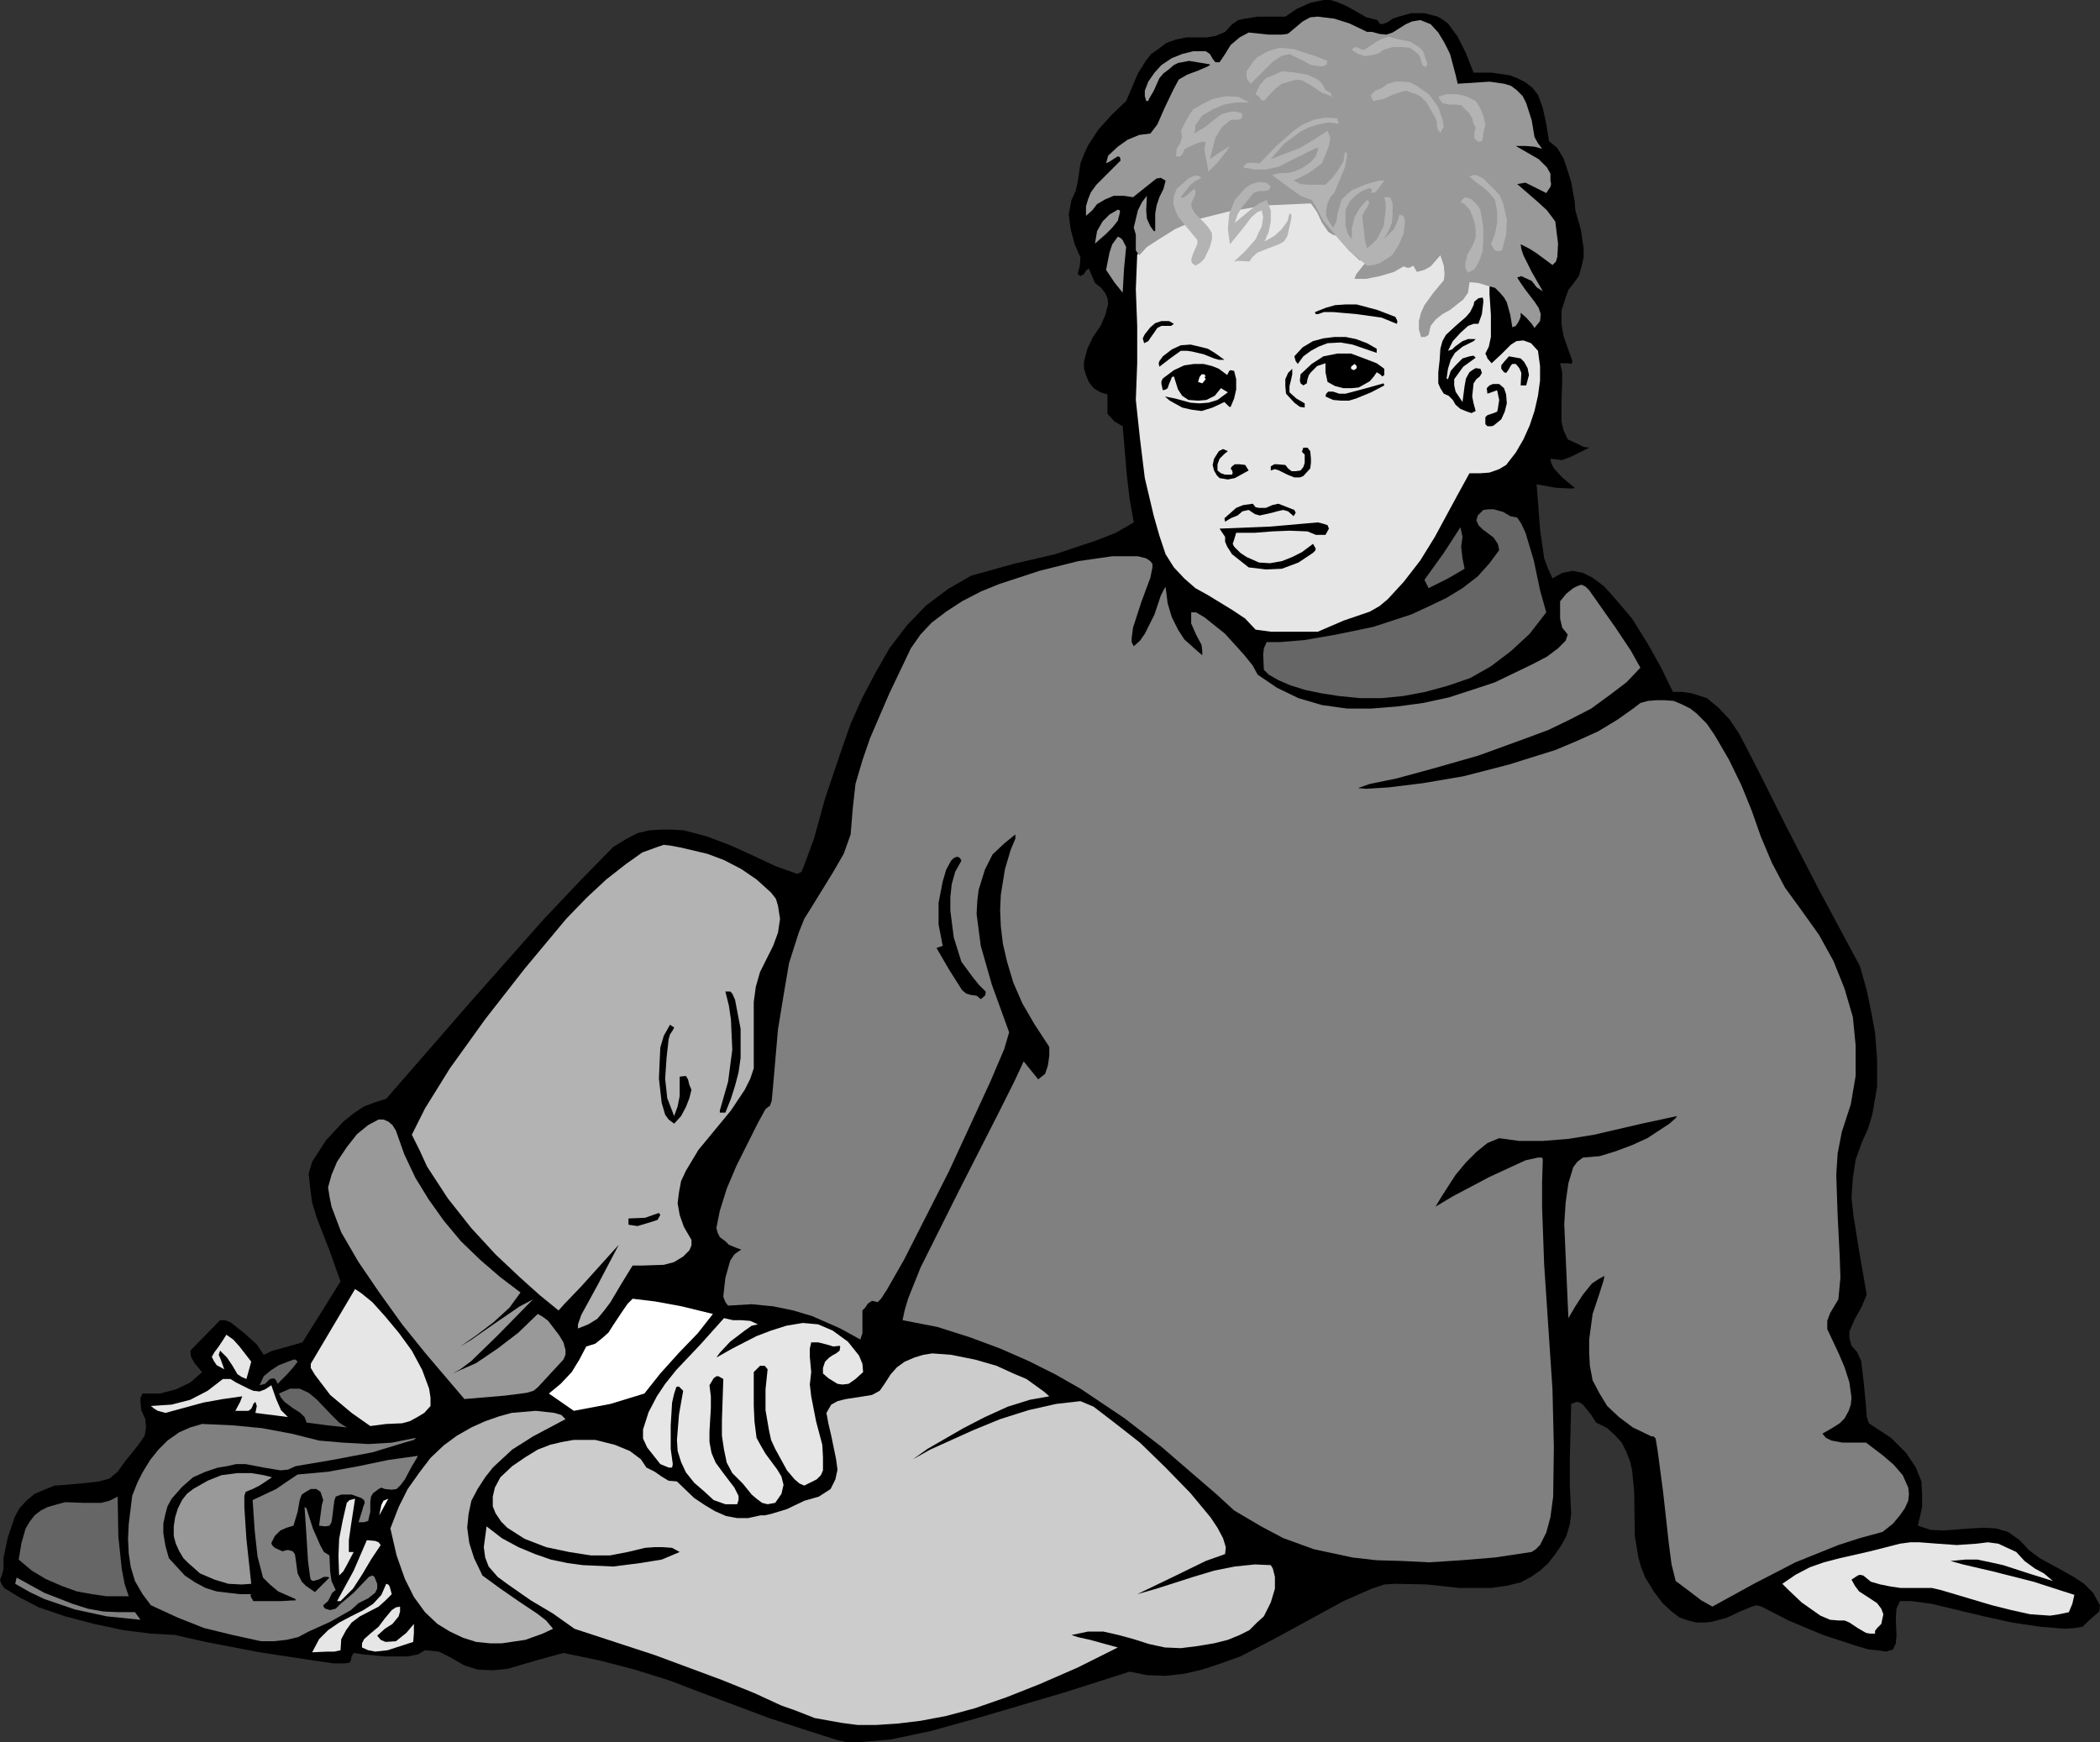 <?xml version="1.0" encoding="UTF-8" standalone="no"?>
<svg
   version="1.0"
   width="129.724mm"
   height="107.635mm"
   id="svg61"
   sodipodi:docname="Boy Sitting 2.wmf"
   xmlns:inkscape="http://www.inkscape.org/namespaces/inkscape"
   xmlns:sodipodi="http://sodipodi.sourceforge.net/DTD/sodipodi-0.dtd"
   xmlns="http://www.w3.org/2000/svg"
   xmlns:svg="http://www.w3.org/2000/svg">
  <rect width="100%" height="100%" fill="#333333" stroke="none"/>
  <sodipodi:namedview
     id="namedview61"
     pagecolor="#ffffff"
     bordercolor="#000000"
     borderopacity="0.25"
     inkscape:showpageshadow="2"
     inkscape:pageopacity="0.0"
     inkscape:pagecheckerboard="0"
     inkscape:deskcolor="#d1d1d1"
     inkscape:document-units="mm" />
  <defs
     id="defs1">
    <pattern
       id="WMFhbasepattern"
       patternUnits="userSpaceOnUse"
       width="6"
       height="6"
       x="0"
       y="0" />
  </defs>
  <path
     style="fill:#000000;fill-opacity:1;fill-rule:evenodd;stroke:none"
     d="m 321.584,4.685 0.485,0.808 0.646,0.162 1.293,-0.485 1.131,-0.808 1.454,-0.485 2.909,-0.808 h 3.07 l 3.07,0.808 1.131,0.646 1.293,0.969 2.262,3.07 1.939,3.877 1.778,4.524 h 4.202 l 4.363,0.646 1.616,0.646 1.939,0.969 1.616,1.292 1.293,1.616 1.131,3.07 0.808,3.716 0.646,4.039 1.939,1.616 1.454,2.423 0.97,2.908 0.808,2.585 0.808,4.524 0.162,2.1 1.293,4.524 0.646,4.362 v 2.1 l -0.485,2.1 -0.646,2.262 -1.293,1.777 -1.131,1.454 -0.646,1.777 -0.97,3.07 v 3.07 l 0.485,2.908 1.616,4.524 0.485,1.454 -0.323,0.485 -0.808,-0.162 h -1.778 l 0.485,2.1 v 2.262 l -0.162,4.685 v 4.524 l 0.485,2.1 0.97,2.1 2.101,0.969 1.616,0.808 1.293,0.162 -4.202,2.1 -2.101,0.808 -2.747,-0.323 0.162,0.969 0.646,1.292 1.939,2.1 2.909,2.423 -0.323,0.162 h -0.808 l -3.232,-0.162 -4.525,-0.808 0.323,3.877 0.485,6.624 0.97,6.786 0.97,2.585 0.97,2.1 2.262,-1.292 2.424,-0.485 2.424,0.485 2.262,1.131 2.586,1.939 1.939,2.1 4.686,5.493 3.717,5.978 3.07,5.493 2.747,5.655 h 2.101 l 2.262,0.323 3.555,1.131 2.747,2.262 2.586,2.747 2.262,3.393 1.778,3.393 3.394,6.624 5.818,11.632 7.595,14.702 9.534,17.772 1.616,5.655 0.97,4.685 0.97,5.17 0.485,6.301 v 6.462 l -1.131,6.462 -0.97,3.231 -1.454,3.231 -1.454,4.039 -0.646,4.201 -0.323,4.685 0.485,4.362 1.454,9.047 1.616,9.209 -1.131,2.747 -1.616,2.908 -1.293,2.908 v 1.616 l 0.485,1.777 1.293,1.454 0.97,2.1 0.646,5.493 0.485,5.17 0.162,2.262 0.485,1.616 5.171,3.393 3.555,3.554 2.262,3.393 1.293,3.231 0.162,3.07 v 2.908 l -0.97,4.362 2.909,0.969 3.07,0.162 6.302,-0.485 3.07,-0.162 2.909,0.162 2.747,0.808 2.747,1.939 2.101,2.262 2.586,1.939 5.333,2.908 2.586,1.454 2.424,1.616 2.101,2.1 1.616,2.908 -0.162,1.454 -1.293,1.131 -1.131,0.969 -1.454,1.454 -1.939,0.323 -2.262,0.162 -5.818,-0.485 -6.464,-0.969 -6.626,-1.454 -12.12,-2.908 -4.686,-0.646 h -2.747 l -0.808,1.777 -0.162,2.1 0.162,4.201 -0.162,1.777 -0.646,1.454 -1.616,0.485 -2.101,-0.323 -1.939,-0.162 -2.747,-0.808 -7.918,-2.585 -8.08,-3.393 -6.302,-3.231 -1.131,-0.323 -1.131,0.323 -2.747,1.131 -3.07,1.454 -3.555,0.969 -1.616,0.162 h -1.939 l -1.939,-0.485 -1.939,-0.646 -1.939,-1.454 -2.101,-1.939 -1.939,-2.585 -2.101,-3.393 -0.97,-2.423 -0.646,-2.262 -0.808,-5.008 -0.162,-10.34 -0.485,-5.008 -0.485,-2.1 -0.808,-2.1 -1.131,-2.262 -1.454,-1.616 -1.939,-1.777 -2.586,-1.292 -1.131,-1.777 -1.293,-1.616 -0.646,-0.808 -0.808,-0.485 -0.646,-0.162 -1.293,0.485 -0.323,12.925 v 6.139 l 0.323,6.624 -0.323,2.423 -0.808,2.747 -1.131,2.1 -1.454,2.1 -1.616,2.1 -1.939,1.777 -2.101,1.454 -2.424,1.292 -3.394,0.808 -3.555,0.485 h -7.434 l -7.434,-0.808 -7.434,-0.162 -2.586,0.162 -2.909,0.969 -6.626,2.908 -15.675,8.563 -8.403,4.362 -4.525,1.616 -4.363,1.454 -4.202,0.969 -4.363,0.485 -4.363,-0.162 -4.04,-0.808 -15.19,4.847 -20.846,6.139 -10.504,2.908 -9.211,1.939 -7.434,0.646 h -2.909 l -2.101,-0.485 -8.08,-2.585 -7.918,-2.585 -15.514,-5.816 -7.595,-2.908 -8.242,-2.585 -8.08,-2.1 -8.565,-1.777 -6.464,1.777 -6.626,1.939 -3.394,0.323 -3.555,-0.162 -3.07,-0.969 -3.394,-1.939 -2.586,-1.292 -3.232,-0.323 -1.616,0.969 -2.424,0.485 h -5.333 l -5.01,-0.485 -2.262,-0.323 -0.485,0.808 -0.162,0.969 -0.323,0.485 -1.131,0.162 h -2.586 l -4.525,-0.646 -12.766,-1.939 -12.605,-2.423 -7.11,-1.616 -5.656,-0.323 -6.464,-0.808 -6.787,-1.454 -6.787,-1.777 L 9.05,375.304 4.363,372.881 0.97,370.781 0.323,369.811 0,368.842 l 0.485,-1.131 0.323,-1.292 v -2.585 l 0.97,-4.685 1.616,-4.847 1.131,-2.1 1.616,-1.777 1.939,-1.616 2.262,-0.969 2.424,-0.969 2.424,-0.162 5.333,-0.485 2.586,-0.323 2.424,-0.646 1.939,-1.616 1.616,-2.262 3.232,-4.039 1.454,-2.1 0.323,-1.939 -0.162,-1.939 -0.97,-2.1 -0.162,-1.939 v -0.969 l 0.485,-0.969 h 4.04 l 3.717,-0.969 3.394,-1.616 2.747,-2.423 -1.778,-2.1 -0.808,-1.454 -0.162,-1.454 6.949,-7.109 h 1.131 l 1.293,0.485 3.07,2.423 3.07,2.747 1.616,2.423 2.101,-0.969 2.424,-0.646 4.525,-1.292 8.888,-14.217 -2.586,-7.27 -2.909,-7.432 -1.131,-3.716 -0.485,-3.554 -0.323,-3.231 0.808,-2.747 3.232,-5.008 4.04,-4.362 2.424,-1.939 2.424,-1.616 2.586,-0.969 2.586,-0.808 19.392,-22.295 17.453,-19.71 8.565,-9.047 7.595,-7.755 2.909,-1.777 2.747,-1.454 2.747,-0.646 2.586,-0.162 h 2.909 l 2.586,0.162 5.494,1.454 5.494,2.1 5.333,2.423 5.171,2.423 5.01,1.777 0.97,-0.485 0.646,-1.616 2.262,-6.139 2.586,-9.37 3.878,-11.471 2.101,-5.978 2.747,-6.139 3.07,-5.816 3.232,-5.655 4.04,-5.331 4.525,-4.685 5.171,-3.877 5.333,-3.07 9.858,-2.747 9.696,-2.262 9.696,-3.231 4.525,-1.777 4.202,-2.423 -0.97,-5.493 -0.646,-5.493 -0.97,-11.471 -1.939,-1.131 -1.616,-1.777 v -4.524 l -1.616,-0.485 -1.616,-0.969 -1.131,-1.454 -0.646,-1.616 -0.485,-1.616 v -1.454 l 0.808,-3.07 1.293,-2.747 1.778,-2.585 1.131,-2.585 0.646,-2.585 -0.162,-1.292 -0.485,-1.131 -0.97,-1.292 -1.454,-1.131 -1.454,-3.393 -0.646,0.485 -0.485,0.808 -0.808,0.485 -0.646,-0.485 0.485,-1.939 0.162,-1.939 -1.293,-2.908 -0.97,-3.554 -0.485,-3.554 0.646,-3.393 0.97,-2.1 0.485,-2.1 0.646,-4.362 0.808,-2.1 0.97,-2.1 2.424,-3.716 3.232,-3.554 3.232,-3.07 2.747,-6.462 1.939,-3.07 1.131,-1.454 1.454,-0.969 2.101,-1.616 2.262,-0.808 2.424,-0.485 h 2.262 2.424 l 2.101,-0.323 2.262,-0.969 1.616,-1.777 1.454,-0.969 1.454,-0.323 3.07,-0.485 h 3.394 3.07 l 2.586,-1.777 3.232,-1.454 L 308.979,0 h 1.616 l 1.616,0.485 2.262,0.969 2.262,1.292 2.262,1.292 z"
     id="path1" />
  <path
     style="fill:#e6e6e6;fill-opacity:1;fill-rule:evenodd;stroke:none"
     d="m 348.086,66.078 -0.323,0.969 v 1.616 l 0.323,4.847 v 5.17 l -0.485,2.262 -0.808,1.616 0.323,0.646 0.162,0.485 0.97,1.131 2.262,-2.1 2.262,-2.262 1.293,-0.808 1.616,-0.162 1.778,0.646 1.616,1.777 0.485,3.554 v 3.393 l -0.485,3.554 -0.808,3.554 -1.131,3.393 -1.454,3.231 -1.778,3.07 -2.262,2.908 -1.616,0.969 -2.262,0.808 -2.101,0.162 h -2.586 l -2.747,5.008 -5.333,9.855 -3.394,5.493 -3.878,5.008 -3.717,4.039 -1.939,1.616 -2.262,1.292 -6.141,2.1 -5.979,2.585 h -7.434 -3.555 l -3.555,-0.485 -2.424,-2.585 -2.909,-1.939 -5.818,-3.554 -2.909,-1.616 -2.586,-2.262 -2.424,-2.585 -1.939,-3.07 -1.454,-4.362 -1.293,-4.524 -2.101,-8.886 -1.131,-9.209 -0.97,-9.047 0.323,-8.563 v -8.724 l -0.323,-8.563 0.323,-8.078 1.293,-1.454 4.686,-2.908 3.07,-1.939 3.717,-1.939 4.363,-1.616 5.171,-1.131 5.656,-0.969 6.141,-0.323 6.949,0.323 7.434,1.454 7.595,2.262 8.403,3.554 8.726,4.847 z"
     id="path2" />
  <path
     style="fill:#999999;fill-opacity:1;fill-rule:evenodd;stroke:none"
     d="m 265.993,59.616 -0.808,-1.131 v -1.616 -2.1 l -0.485,-1.616 0.97,-4.039 0.97,-1.939 1.131,-1.454 -0.162,3.393 0.162,1.939 0.808,1.777 0.808,1.131 h 0.323 v -0.485 -3.554 l 0.323,-1.939 0.646,-1.939 0.97,-1.939 0.485,-1.939 -1.131,-0.646 -0.97,0.162 -0.646,0.485 -4.848,3.877 -2.101,-0.323 h -2.424 l -1.939,0.808 -1.939,1.131 -1.131,1.454 -1.454,1.292 v -2.262 l 0.485,-1.616 0.646,-1.616 1.293,-1.777 5.656,-5.655 -0.162,-0.808 -0.485,-0.162 -0.808,0.485 -0.97,0.646 -0.97,0.485 0.485,-1.777 2.262,-2.1 2.262,-1.616 2.747,-1.131 2.586,-0.323 1.616,-2.1 1.778,-4.039 1.939,-4.039 1.293,-2.423 1.939,-1.131 2.586,-0.969 2.262,-0.969 0.485,-0.323 v -0.162 l -4.848,-0.808 -2.586,0.485 -0.97,0.485 -1.131,0.969 -1.293,0.969 -0.97,1.131 -1.293,2.908 -1.131,1.939 -0.162,0.485 h -0.485 l -0.323,-1.131 v -1.292 l 0.808,-2.1 1.454,-2.1 1.616,-1.777 2.424,-1.616 2.424,-0.969 2.586,-0.646 h 2.909 l 0.97,0.646 0.646,1.131 0.646,0.808 h 0.97 l 1.293,-1.939 1.293,-2.1 2.101,-1.777 2.101,-1.131 4.686,0.485 h 3.07 l 1.293,-0.162 0.485,-0.323 3.07,-2.585 1.778,-0.969 1.778,-0.162 3.878,0.485 3.555,1.131 4.04,1.939 h 1.131 l 1.778,0.485 1.616,0.162 1.454,-0.485 3.07,-1.939 1.454,-0.646 1.939,-0.323 2.424,0.969 1.778,1.939 1.454,2.423 1.293,2.585 1.293,4.847 0.485,2.1 7.434,-0.485 3.394,0.485 1.616,0.485 1.293,0.969 1.454,1.454 0.808,1.616 1.293,4.039 0.646,3.877 0.808,1.454 0.97,1.292 -1.778,-0.485 -1.939,-0.162 h -2.424 l 5.333,3.07 0.97,0.969 0.97,0.969 0.808,1.454 v 1.616 l 0.162,0.808 -0.162,0.646 -0.97,1.454 -3.232,-1.616 -1.616,-0.808 -1.939,0.323 4.848,4.201 2.101,1.939 1.939,2.585 0.646,5.17 -0.162,3.07 -0.323,1.131 -0.808,0.808 -3.717,-2.747 -1.778,-1.131 -1.939,-0.969 0.162,1.131 0.485,1.454 1.939,3.877 2.586,4.524 -1.454,-0.969 -1.131,-1.454 -1.778,-0.808 -0.646,-0.323 -0.97,0.323 0.808,1.292 1.131,1.616 2.101,2.747 0.97,1.454 0.485,1.454 -0.162,1.616 -1.293,1.616 -0.646,-0.969 -1.293,-1.454 -1.293,-1.131 V 73.995 l -0.485,1.131 -0.646,0.969 -0.808,0.323 -0.485,-2.908 -0.808,-2.908 -0.646,-1.131 -0.97,-1.131 -1.131,-1.131 -1.778,-0.485 -2.101,-0.646 -1.616,-0.162 h -0.485 v 0.162 l -0.323,2.262 -1.131,1.616 -1.454,1.131 -1.616,1.292 -1.778,0.969 -1.616,1.292 -1.131,1.454 -0.485,2.1 -0.808,0.485 h -0.97 l -0.485,-1.777 v -1.939 l 0.485,-1.939 0.808,-1.777 2.101,-2.908 2.424,-2.908 0.162,-1.454 -0.162,-1.939 -0.808,-2.423 -2.262,2.585 -1.454,0.808 -1.778,0.485 -0.808,-1.454 -0.97,0.485 h -0.485 l -0.808,-0.323 -2.262,1.292 -3.232,0.969 -3.232,0.646 h -2.747 l 0.323,-0.969 1.131,-1.454 1.454,-1.777 1.939,-0.485 1.939,-0.969 1.616,-1.454 0.97,-1.939 -2.909,1.939 -1.616,0.646 h -0.97 l -0.97,-0.162 -1.616,2.423 -2.586,-2.423 -1.293,-1.454 -1.131,-1.777 -1.454,-0.485 -0.97,-0.646 -1.454,-2.1 -1.131,-2.423 -1.454,-2.1 -10.827,0.485 -8.565,1.454 -7.11,1.777 -5.171,2.262 -3.878,2.423 -2.747,1.777 z"
     id="path3" />
  <path
     style="fill:#b3b3b3;fill-opacity:1;fill-rule:evenodd;stroke:none"
     d="m 332.734,13.41 0.485,1.292 v 0.485 l -0.485,0.485 -0.646,-0.485 -0.323,-0.969 -0.162,-0.808 -0.485,-0.808 -1.939,-1.454 -1.939,-0.162 h -2.101 l -2.101,0.646 -1.131,0.808 -1.778,0.485 -1.454,0.162 -1.616,-0.485 -1.454,-0.969 0.646,-0.646 0.808,0.162 0.646,0.323 0.808,0.162 2.909,-1.939 1.293,-0.646 1.454,-0.485 2.424,0.646 2.586,0.485 2.101,1.292 0.97,0.969 z"
     id="path4" />
  <path
     style="fill:#b3b3b3;fill-opacity:1;fill-rule:evenodd;stroke:none"
     d="m 309.948,14.217 -0.323,0.969 -1.131,0.323 -2.424,-0.323 -1.778,-0.969 -1.616,-0.808 -1.616,-0.808 -1.939,0.485 -2.101,1.454 -2.101,2.1 -2.909,2.908 -0.808,-0.969 -0.162,-0.969 v -0.969 l 0.485,-0.646 0.97,-1.454 0.97,-1.131 2.586,-1.454 2.747,-0.808 3.232,0.323 5.01,1.616 z"
     id="path5" />
  <path
     style="fill:#b3b3b3;fill-opacity:1;fill-rule:evenodd;stroke:none"
     d="m 309.464,21.003 1.131,0.646 0.485,0.969 -1.131,-0.485 -1.293,-0.485 -2.424,-1.616 -2.262,-1.292 -1.293,-0.162 -1.616,0.485 -1.778,0.485 -1.293,0.969 -1.454,1.454 -1.293,1.454 h -0.646 l -0.485,-0.646 -0.97,-0.808 0.97,-2.1 1.454,-1.616 1.939,-0.808 1.778,-0.808 3.232,0.323 2.747,0.485 2.424,1.131 0.97,0.969 z"
     id="path6" />
  <path
     style="fill:#b3b3b3;fill-opacity:1;fill-rule:evenodd;stroke:none"
     d="m 335.804,25.042 0.97,2.908 0.323,1.616 -0.808,1.454 -0.646,-0.808 -0.162,-0.969 v -0.808 l -0.323,-0.808 -2.101,-3.716 -1.454,-1.454 -0.97,-0.485 -1.131,-0.323 -1.293,-0.485 -1.131,0.323 -1.939,0.646 -2.101,0.969 -2.424,0.485 -0.485,-0.969 v -0.485 l 0.97,-0.969 1.616,-0.646 1.293,-0.969 1.778,-0.485 h 1.778 l 1.616,0.162 1.616,0.808 2.909,2.1 z"
     id="path7" />
  <path
     style="fill:#b3b3b3;fill-opacity:1;fill-rule:evenodd;stroke:none"
     d="m 344.531,23.588 0.97,1.454 0.808,1.939 0.485,2.1 -0.485,2.1 -0.162,1.292 -0.162,0.485 -0.808,0.162 -0.646,-0.485 -0.323,-0.485 V 31.02 l 0.323,-1.292 -0.485,-0.808 -0.323,-1.292 -0.646,-1.131 -1.939,-1.939 -1.454,-0.162 h -1.454 l -1.454,-0.323 -0.485,-0.646 -0.485,-0.808 1.939,-0.646 h 2.424 l 2.101,0.485 z"
     id="path8" />
  <path
     style="fill:#b3b3b3;fill-opacity:1;fill-rule:evenodd;stroke:none"
     d="m 288.617,23.911 -2.747,0.485 -2.747,1.131 -2.424,1.454 -1.616,2.262 v 0.969 l -0.323,0.969 2.747,-1.616 2.586,-2.1 1.131,-0.808 1.778,-0.485 1.293,-0.162 1.778,0.485 -0.162,1.131 -0.808,0.323 h -1.293 l -0.646,0.162 -1.939,1.616 -1.454,2.423 -1.293,5.008 1.616,-1.131 3.07,-1.939 -1.131,1.616 -1.778,2.262 -2.101,2.1 -0.646,-3.393 -0.323,-1.939 0.323,-1.616 h -0.97 l -1.454,0.485 -2.424,1.131 -0.646,1.292 -0.485,0.485 h -0.97 l 0.162,-1.777 0.808,-1.292 0.485,-1.454 -0.323,-1.454 1.778,-3.393 1.131,-1.616 1.939,-1.131 2.586,-1.292 3.07,-0.646 2.909,0.162 2.586,1.292 h -0.646 z"
     id="path9" />
  <path
     style="fill:#b3b3b3;fill-opacity:1;fill-rule:evenodd;stroke:none"
     d="m 349.056,44.429 1.131,1.292 0.808,1.939 0.808,3.554 -0.162,3.554 -0.97,3.716 -0.97,0.162 -0.646,-0.162 -0.97,-1.454 0.97,-2.423 0.485,-2.585 V 49.437 l -0.485,-2.747 -1.293,-1.616 -1.616,-1.454 -1.616,-1.131 -1.454,-1.292 0.97,-0.323 h 0.646 l 1.616,0.808 z"
     id="path10" />
  <path
     style="fill:#b3b3b3;fill-opacity:1;fill-rule:evenodd;stroke:none"
     d="m 280.537,41.521 -1.293,0.646 -1.293,0.969 -2.262,2.908 0.485,0.162 0.808,-0.485 1.778,-1.616 0.323,0.323 v 0.969 l -0.97,2.1 0.162,1.131 0.808,1.292 2.101,2.1 0.97,1.131 0.808,1.292 v 1.454 l -0.485,1.777 -1.293,2.747 -0.97,0.969 -1.131,0.646 -0.808,-0.646 -0.162,-0.808 0.485,-1.454 0.646,-1.454 0.323,-0.808 v -0.808 l -2.424,-2.908 -2.101,-2.585 -0.646,-1.454 -0.485,-1.616 0.162,-1.777 0.646,-1.616 2.747,-2.423 1.293,-0.646 h 0.97 z"
     id="path11" />
  <path
     style="fill:#b3b3b3;fill-opacity:1;fill-rule:evenodd;stroke:none"
     d="m 296.697,43.46 -0.485,0.969 -0.97,0.162 h -1.293 l -1.293,0.485 -2.747,3.393 -0.97,1.616 -0.646,1.939 3.717,-3.07 1.939,-1.454 1.778,-0.808 0.97,2.423 v 2.585 l -0.485,2.423 -0.97,2.262 2.262,-1.292 1.616,-1.454 1.454,-1.939 0.485,-1.777 h 0.323 l 0.162,0.485 -0.162,1.131 -0.808,3.554 -0.808,1.292 -1.131,0.646 -2.586,0.969 -2.424,0.969 -1.131,0.969 -0.808,1.131 -2.586,-0.162 -0.97,0.162 2.586,-2.423 2.424,-2.747 0.808,-1.777 0.646,-1.292 0.323,-2.1 -0.323,-1.616 -1.131,0.485 -1.293,1.131 -2.101,2.747 -2.909,3.554 -0.485,-3.554 0.323,-3.554 1.293,-3.231 1.131,-1.292 1.293,-1.454 1.454,-0.969 1.778,-0.485 1.616,0.162 z"
     id="path12" />
  <path
     style="fill:#b3b3b3;fill-opacity:1;fill-rule:evenodd;stroke:none"
     d="m 345.662,49.114 0.646,3.877 v 3.07 l -0.162,2.585 -0.646,1.939 -0.808,1.616 -0.646,0.808 -1.293,0.646 -0.646,-1.131 V 61.554 l 0.485,-2.1 1.131,-1.939 0.485,-1.131 0.323,-1.131 v -1.777 l -0.323,-1.777 -0.97,-2.585 -1.293,-1.454 -0.97,-0.485 0.485,-0.646 0.646,-0.485 1.454,0.485 1.454,1.454 z"
     id="path13" />
  <path
     style="fill:#999999;fill-opacity:1;fill-rule:evenodd;stroke:none"
     d="m 260.984,51.538 -1.293,1.616 -1.454,1.454 -2.586,2.262 0.485,-2.908 1.293,-2.262 1.616,-1.616 1.939,-1.131 0.485,0.162 V 49.599 Z"
     id="path14" />
  <path
     style="fill:#999999;fill-opacity:1;fill-rule:evenodd;stroke:none"
     d="m 262.923,57.677 -0.485,5.008 -0.323,5.655 -1.939,-2.423 -1.939,-2.908 0.808,-4.039 0.646,-1.939 1.293,-1.777 0.646,0.323 0.485,0.485 z"
     id="path15" />
  <path
     style="fill:#000000;fill-opacity:1;fill-rule:evenodd;stroke:none"
     d="m 346.308,70.602 -0.323,2.747 -0.808,2.262 h -1.131 l -1.293,0.485 -1.778,1.616 -1.778,1.939 -1.131,2.262 0.97,-0.323 0.646,-0.646 1.778,-1.292 1.293,-0.485 h 1.778 l -0.485,0.485 -0.97,0.485 -1.616,0.808 -1.778,1.454 -0.97,1.616 -0.646,2.1 -0.323,2.262 0.323,0.162 0.646,-1.939 1.131,-1.292 1.616,-1.616 1.616,-0.485 0.97,-0.162 0.485,0.485 -2.909,2.1 -2.101,2.908 v 1.454 l 0.323,1.454 1.616,2.423 0.485,-3.716 0.323,-1.777 0.808,-1.454 0.646,-0.485 0.808,-0.485 1.131,0.162 0.323,0.969 -0.485,0.808 -0.808,0.646 -0.646,0.969 -0.323,3.07 0.323,1.616 0.485,1.777 -0.97,0.485 -0.97,-0.323 -1.616,-0.646 -1.131,-0.969 -0.646,-1.131 -0.97,-0.969 -1.131,-0.485 -0.808,-1.292 -0.485,-1.131 v -2.585 l 0.323,-2.908 0.162,-2.585 0.485,-1.777 0.808,-1.454 2.262,-2.1 2.424,-2.1 0.97,-1.131 0.808,-1.616 0.162,-0.808 0.97,-0.808 0.97,-0.162 0.162,0.485 z"
     id="path16" />
  <path
     style="fill:#000000;fill-opacity:1;fill-rule:evenodd;stroke:none"
     d="m 326.108,75.61 -3.555,-1.454 -5.818,-0.808 -5.494,-0.485 h -2.101 l -1.454,0.485 h -0.485 l -0.162,-0.323 v -0.162 l 2.424,-0.969 2.262,-0.646 2.424,-0.162 h 2.586 l 4.848,1.292 4.202,1.616 0.323,0.646 0.162,0.485 z"
     id="path17" />
  <path
     style="fill:#000000;fill-opacity:1;fill-rule:evenodd;stroke:none"
     d="m 274.073,75.61 -0.646,0.485 h -1.131 -1.131 l -0.97,0.485 -0.646,0.969 -0.808,1.131 -0.646,0.969 -0.97,0.485 -0.323,-1.131 0.485,-0.969 1.293,-1.616 1.131,-0.969 1.454,-0.485 h 1.778 z"
     id="path18" />
  <path
     style="fill:#000000;fill-opacity:1;fill-rule:evenodd;stroke:none"
     d="m 321.422,81.426 v 0.969 l -5.656,-1.939 -2.747,-0.485 -3.07,0.162 -2.101,0.808 -1.778,0.969 -1.778,1.292 -1.293,1.777 -0.485,-0.646 -0.323,-1.131 1.939,-2.1 2.424,-1.454 2.424,-0.646 2.586,-0.323 h 2.586 l 2.424,0.485 2.586,0.969 z"
     id="path19" />
  <path
     style="fill:#000000;fill-opacity:1;fill-rule:evenodd;stroke:none"
     d="m 285.87,84.011 h -1.293 l -1.131,-0.323 -2.424,-0.969 -2.747,-0.646 -1.131,-0.162 h -1.454 l -2.262,1.616 -2.747,2.1 -0.162,-0.808 0.162,-0.485 0.808,-1.131 2.101,-1.616 2.101,-0.969 2.262,-0.162 2.101,0.485 1.939,0.485 1.616,0.969 z"
     id="path20" />
  <path
     style="fill:#000000;fill-opacity:1;fill-rule:evenodd;stroke:none"
     d="m 323.2,86.112 v 1.454 l -0.485,0.323 -0.485,-0.485 -0.808,-0.485 -0.646,0.969 -0.97,1.131 -1.131,0.646 -1.454,0.808 -1.616,0.162 h -1.939 l -1.939,-0.485 -1.778,-0.969 -0.485,-2.262 v -2.1 l -1.939,0.646 -1.454,1.454 -0.485,0.646 -0.323,0.969 -0.162,0.969 -0.808,0.485 -0.646,-0.485 -0.162,-0.646 0.162,-1.454 2.586,-2.423 2.747,-1.777 3.232,-0.646 h 3.232 l 3.878,1.454 2.101,0.808 z"
     id="path21" />
  <path
     style="fill:#000000;fill-opacity:1;fill-rule:evenodd;stroke:none"
     d="m 356.651,85.95 0.323,1.616 -0.646,2.423 h -1.293 l 0.162,-2.908 -0.485,-1.131 -0.808,-0.969 h -0.808 l -0.323,0.323 -0.646,1.131 -0.485,0.646 -0.485,-0.162 -0.646,-0.808 v -0.808 l 0.646,-0.808 1.131,-1.292 2.747,0.485 0.808,0.808 z"
     id="path22" />
  <path
     style="fill:#000000;fill-opacity:1;fill-rule:evenodd;stroke:none"
     d="m 286.516,87.566 0.485,-0.969 0.323,-0.162 0.808,0.162 0.485,1.939 v 2.423 l -0.485,2.1 -0.808,1.939 h -0.323 l -0.485,-0.485 -0.646,-0.646 -2.747,1.292 -2.586,0.808 -2.424,-0.323 -2.101,-0.485 -2.909,-1.616 -1.131,-0.969 2.424,0.485 3.555,0.969 2.101,0.162 2.101,-0.162 2.101,-0.646 2.424,-1.777 -1.616,-0.969 -1.454,1.777 -1.939,0.969 -1.939,0.162 -2.262,-0.162 -1.454,-0.969 -0.97,-1.454 -0.97,-3.07 -0.485,0.162 -0.162,0.485 -0.485,1.131 -0.323,0.969 -0.485,0.323 -0.646,0.162 -0.323,-1.454 v -0.646 l 0.323,-0.646 2.586,-1.939 2.424,-1.131 2.262,-0.323 h 2.262 l 1.939,0.485 1.616,0.646 z"
     id="path23" />
  <path
     style="fill:#ffffff;fill-opacity:1;fill-rule:evenodd;stroke:none"
     d="m 316.574,86.112 -0.485,0.323 -0.646,-0.323 v -0.485 l 0.808,-0.646 0.485,0.485 v 0.485 z"
     id="path24" />
  <path
     style="fill:#000000;fill-opacity:1;fill-rule:evenodd;stroke:none"
     d="m 301.707,86.112 v 1.292 l -0.323,1.454 -0.323,1.292 v 1.454 l 1.616,1.454 1.939,1.131 v 0.969 l -1.131,-0.162 -1.293,-0.969 -1.939,-2.1 -0.162,-1.777 v -1.616 l 0.646,-1.454 z"
     id="path25" />
  <path
     style="fill:#ffffff;fill-opacity:1;fill-rule:evenodd;stroke:none"
     d="m 281.507,88.535 -0.808,0.969 -0.97,-0.323 0.323,-1.131 0.485,-0.646 h 0.646 l 0.323,0.485 -0.323,0.162 z"
     id="path26" />
  <path
     style="fill:#000000;fill-opacity:1;fill-rule:evenodd;stroke:none"
     d="m 323.2,89.989 -3.07,1.616 -3.555,1.454 -1.616,0.485 h -1.939 l -1.778,-0.162 -1.778,-0.808 0.162,-0.646 0.485,-0.485 h 1.131 l 1.454,0.485 h 1.454 l 4.848,-1.292 4.04,-1.131 z"
     id="path27" />
  <path
     style="fill:#000000;fill-opacity:1;fill-rule:evenodd;stroke:none"
     d="m 351.641,92.089 0.162,2.1 -0.485,1.939 -0.808,1.777 -1.778,1.454 -0.485,0.162 h -0.97 l -0.485,-0.485 v -0.969 -0.485 -0.162 l 0.485,-0.485 1.454,-0.485 0.808,-0.323 0.162,-0.646 0.323,-2.1 -0.485,-2.262 -2.262,0.808 -0.162,-1.292 0.646,-0.646 0.808,-0.323 h 1.454 l 1.131,0.969 z"
     id="path28" />
  <path
     style="fill:#000000;fill-opacity:1;fill-rule:evenodd;stroke:none"
     d="m 286.678,105.337 -0.808,0.646 -1.131,1.131 -0.485,1.292 v 1.454 l 0.808,0.646 0.97,0.323 h 1.616 l 0.162,-0.485 -0.162,-0.485 -0.323,-0.485 0.323,-0.485 0.646,-0.485 h 1.131 l 1.293,0.162 0.808,1.292 -3.232,1.777 -1.616,0.323 -1.939,-0.323 -0.646,-0.646 -0.646,-1.131 -0.323,-1.292 0.323,-1.454 1.131,-1.777 0.97,-0.485 z"
     id="path29" />
  <path
     style="fill:#000000;fill-opacity:1;fill-rule:evenodd;stroke:none"
     d="m 306.07,107.114 v 0.969 l -0.162,1.292 -1.616,1.777 -0.808,0.323 h -1.293 l -1.616,-0.646 -1.939,-0.969 -0.97,-0.323 -0.97,0.323 v -0.969 l 0.808,-0.485 h 0.646 l 1.939,0.162 0.646,0.808 0.808,0.646 h 0.97 l 1.131,-0.162 0.646,-0.808 0.323,-0.969 v -1.939 l -0.485,-0.485 -0.162,-0.162 0.323,-0.969 h 0.97 l 0.646,0.808 z"
     id="path30" />
  <path
     style="fill:#000000;fill-opacity:1;fill-rule:evenodd;stroke:none"
     d="m 302.192,119.07 0.323,0.646 -0.485,0.808 -1.293,-1.131 -1.131,-0.323 -1.454,0.323 -1.131,0.323 -1.454,0.323 -1.454,0.323 -1.131,-0.323 -1.454,-0.969 -1.454,0.323 -1.131,0.969 -1.616,0.646 -1.293,0.808 -0.162,-0.808 2.747,-2.423 1.616,-0.646 2.262,-0.323 0.646,0.808 0.808,0.162 h 1.616 l 1.454,-0.646 1.454,-0.323 z"
     id="path31" />
  <path
     style="fill:#666666;fill-opacity:1;fill-rule:evenodd;stroke:none"
     d="m 354.227,120.847 0.97,1.454 0.97,2.1 1.939,6.462 1.454,6.947 1.454,5.17 -3.878,5.008 -4.363,4.039 -4.686,3.554 -4.848,2.747 -5.171,1.777 -5.333,1.454 -5.171,0.969 -5.01,0.485 h -5.01 l -4.848,-0.485 -4.202,-0.646 -3.878,-0.808 -3.555,-1.131 -2.586,-1.131 -2.262,-1.292 -1.131,-1.131 -0.162,-3.554 0.162,-1.454 0.646,-1.454 h 3.07 l 5.818,-0.485 7.434,-1.292 8.565,-1.777 8.888,-2.908 4.202,-1.939 4.04,-1.939 3.717,-2.262 3.555,-2.747 2.747,-3.07 2.262,-3.07 -0.323,-1.454 -0.97,-1.454 -2.586,-1.939 -0.97,-0.969 -0.485,-1.131 0.323,-1.131 1.293,-1.292 1.293,-0.162 h 1.131 l 2.262,0.646 1.616,0.969 z"
     id="path32" />
  <path
     style="fill:#000000;fill-opacity:1;fill-rule:evenodd;stroke:none"
     d="m 309.464,124.886 h -2.262 l -1.939,-0.808 -4.202,-0.162 -4.04,0.162 -4.04,0.323 h -4.363 l -0.485,1.616 -0.323,0.969 0.323,0.646 1.454,1.454 1.454,0.969 2.909,1.292 2.586,0.162 2.747,-0.485 2.424,-0.969 2.262,-1.131 2.586,-1.939 0.646,1.131 -0.162,0.485 -0.485,0.485 -3.394,2.262 -3.878,1.454 -3.717,0.162 -4.04,-0.485 -3.878,-3.07 -1.131,-1.777 -0.485,-1.131 v -1.131 l -1.293,-1.939 11.958,-0.485 5.494,-0.485 5.494,-0.485 1.293,0.323 0.97,0.323 0.323,0.808 z"
     id="path33" />
  <path
     style="fill:#666666;fill-opacity:1;fill-rule:evenodd;stroke:none"
     d="m 341.945,132.803 -3.878,2.262 -4.525,2.262 -0.97,-1.939 4.525,-6.301 3.878,-5.978 0.485,2.262 -0.323,2.262 0.323,2.747 z"
     id="path34" />
  <path
     style="fill:#808080;fill-opacity:1;fill-rule:evenodd;stroke:none"
     d="m 268.579,131.025 0.485,0.646 v 0.808 l -0.485,2.423 -2.101,5.655 -1.939,5.978 -0.323,2.423 v 0.969 l 0.485,0.969 1.454,-1.292 1.131,-1.616 2.262,-4.524 1.454,-4.362 0.646,-1.292 0.485,-0.808 0.485,3.877 0.97,3.231 1.454,2.908 1.454,2.262 3.07,2.747 1.131,0.969 v -1.131 l -0.162,-1.292 -1.293,-2.423 -1.131,-2.585 v -1.131 -1.454 h 1.131 l 1.939,1.131 4.848,3.877 4.525,5.008 1.939,2.423 1.131,2.1 4.525,3.07 5.01,2.423 5.494,1.616 5.818,0.808 h 5.818 l 5.979,-0.485 5.979,-0.808 5.979,-1.292 5.494,-1.777 5.333,-1.777 8.726,-4.201 3.394,-1.777 2.586,-1.939 1.778,-1.777 0.485,-1.454 -1.293,-1.616 -0.485,-2.1 v -4.039 l 1.454,-1.777 1.616,-1.292 0.97,-0.485 0.97,-0.323 0.97,0.485 0.808,0.808 6.141,8.724 3.555,5.331 2.262,4.039 -3.232,3.393 -4.04,3.07 -4.202,3.07 -5.01,2.585 -5.01,2.423 -5.656,2.1 -10.666,3.877 -10.181,2.908 -8.888,2.423 -6.302,1.292 -2.747,0.969 1.939,0.162 5.171,-0.323 7.918,-0.969 9.534,-1.616 10.666,-2.747 10.827,-3.393 5.01,-2.1 5.01,-2.262 4.525,-2.747 3.878,-2.747 1.454,-1.131 1.778,-0.485 1.939,-0.162 h 1.939 l 2.101,0.162 1.939,0.808 1.939,0.969 1.454,1.131 2.424,2.423 1.778,2.585 3.394,5.816 2.909,5.978 2.424,5.978 2.101,5.978 2.586,6.139 3.07,5.816 3.878,5.331 4.04,5.655 3.394,6.139 2.586,6.462 1.939,6.624 0.646,6.624 v 7.109 l -1.131,6.624 -2.101,6.462 -0.97,5.008 -0.323,5.008 0.323,9.532 0.485,9.532 0.162,5.008 -0.485,5.008 -1.939,3.231 -0.646,1.777 v 1.939 l 2.586,5.493 1.454,3.393 1.131,3.554 0.485,3.554 -0.162,1.616 -0.485,1.454 -0.97,1.777 -1.131,1.131 -1.778,1.131 -2.262,1.292 0.808,0.969 1.293,0.646 2.586,0.485 h 5.494 l 4.04,3.07 2.424,2.1 2.101,2.423 1.293,2.908 0.162,1.454 -0.162,1.616 -0.808,1.777 -1.131,1.616 -1.616,1.939 -2.424,1.939 -5.333,1.454 -5.01,1.616 -10.019,4.039 -9.696,5.008 -9.696,5.331 -2.586,-1.454 -2.747,-2.1 -3.232,-2.423 -0.97,-3.877 -0.646,-5.008 -1.293,-11.632 -1.293,-9.855 -0.485,-2.908 -0.485,-0.485 h -0.485 l -4.363,-2.1 -3.232,-2.423 -2.747,-2.585 -1.778,-2.908 -1.616,-3.07 -0.646,-3.393 -0.162,-3.07 v -3.07 l 0.808,-5.978 1.616,-4.847 0.97,-3.07 0.162,-0.969 -1.454,0.808 -1.454,0.969 -2.101,2.585 -1.778,2.747 -1.616,2.747 -0.485,-10.825 -0.485,-11.148 0.323,-5.008 0.646,-4.524 1.131,-3.716 0.97,-1.292 1.293,-0.969 3.878,-0.323 3.717,-1.131 3.878,-1.454 3.555,-1.616 5.171,-3.393 1.454,-1.292 0.323,-0.485 -8.242,1.777 -11.15,2.585 -5.979,0.969 -5.979,0.485 h -5.494 l -4.686,-0.646 -2.747,1.131 -2.586,2.1 -2.424,2.423 -2.424,2.908 -3.232,5.008 -1.454,2.423 4.04,-2.423 8.565,-4.524 8.403,-3.877 2.909,-0.646 h 0.97 l 0.162,0.485 -0.162,5.17 v 5.978 l 0.485,13.409 1.939,29.081 0.323,13.571 -0.162,11.471 -0.646,4.847 -0.97,3.554 -1.454,2.908 -0.97,0.969 -0.97,0.646 -8.565,1.292 -7.918,0.646 -7.434,0.485 -6.464,-0.323 -5.818,-0.162 -5.656,-0.646 -9.05,-1.939 -7.11,-2.585 -5.171,-2.747 -6.302,-3.716 -4.04,-3.716 -5.818,-5.008 -7.11,-6.139 -8.565,-6.624 -10.342,-6.947 -5.979,-3.393 -6.141,-3.07 -6.626,-2.908 -6.949,-2.585 -7.595,-2.423 -8.242,-1.616 0.485,-2.262 0.808,-2.747 2.909,-7.27 9.05,-18.095 9.373,-18.418 3.555,-7.109 2.101,-4.524 3.394,4.201 1.616,-1.292 0.646,-1.939 0.323,-2.262 v -2.1 l -3.394,-5.17 -2.909,-5.008 -2.101,-4.847 -1.454,-4.847 -0.97,-4.201 -0.485,-4.039 -0.162,-3.877 0.162,-3.554 0.97,-5.978 1.293,-4.362 1.131,-2.747 v -0.969 l -2.586,2.1 -2.747,2.585 -1.778,3.554 -1.454,4.685 -0.323,2.585 -0.162,3.07 0.97,7.432 2.586,9.047 4.04,11.148 -1.131,3.877 -3.232,7.593 -9.696,21.003 -10.504,20.68 -3.878,6.786 -1.454,2.262 -0.808,0.808 -1.293,-0.323 -0.97,0.646 -0.646,0.969 -0.646,0.646 v 3.554 1.777 l -0.485,1.454 -4.686,-2.585 -6.626,-2.908 -4.363,-1.292 -4.686,-0.969 -5.01,-0.485 -5.494,0.323 -0.646,-0.808 -0.485,-1.292 0.485,-4.362 1.131,-4.039 0.97,-1.454 0.646,-0.485 0.97,-0.646 -0.97,-0.323 -1.939,-0.808 -0.808,-0.808 -1.293,-0.969 -0.485,-0.969 -0.323,-1.131 0.808,-4.039 1.616,-5.17 2.262,-5.331 5.01,-10.017 1.778,-3.231 0.808,-0.646 h 0.162 l 0.485,-1.292 0.323,-3.554 1.131,-13.086 1.293,-7.916 1.293,-7.593 2.262,-7.109 1.293,-3.231 1.616,-2.585 5.171,-8.401 2.424,-4.201 1.616,-4.524 0.485,-5.978 0.646,-5.816 1.616,-5.493 1.778,-5.17 4.525,-10.501 5.01,-10.501 2.262,-3.231 2.586,-2.747 3.394,-2.585 3.717,-2.423 4.363,-2.262 4.363,-1.777 9.373,-3.07 9.05,-2.262 7.918,-1.131 h 5.979 l 1.939,0.485 z"
     id="path35" />
  <path
     style="fill:#b3b3b3;fill-opacity:1;fill-rule:evenodd;stroke:none"
     d="m 180.022,208.413 1.131,1.454 0.485,1.616 0.485,3.07 -0.485,3.231 -1.131,3.07 -3.07,6.139 -0.97,3.393 -0.485,3.554 v 7.432 8.078 l -0.808,2.423 -1.293,2.585 -3.232,4.847 -7.595,9.209 -2.909,4.847 -1.131,2.423 -0.485,2.585 -0.323,2.585 0.485,2.747 0.97,2.747 1.778,3.07 v 1.292 l -0.485,1.131 -1.454,1.454 -2.101,1.292 -2.424,0.646 -4.848,0.162 h -2.424 l -2.586,4.201 -2.586,4.362 -1.454,1.939 -1.616,1.939 -2.101,1.292 -2.424,0.969 v -0.323 -0.646 l 0.808,-2.262 3.717,-6.786 5.01,-9.532 -8.888,9.855 -3.878,4.039 -1.293,1.454 -4.363,-3.554 -4.686,-4.201 -5.656,-5.331 -5.656,-6.139 -5.494,-6.947 -4.848,-7.432 -1.778,-3.877 -1.778,-3.554 1.293,-2.585 1.778,-3.554 5.818,-9.37 8.242,-11.471 9.211,-11.794 9.696,-11.632 4.848,-5.008 4.525,-4.201 4.525,-3.554 3.878,-2.747 3.555,-1.292 1.454,-0.485 1.454,0.162 2.586,0.485 6.141,1.454 3.878,1.454 4.04,2.1 3.555,2.423 z"
     id="path36" />
  <path
     style="fill:#000000;fill-opacity:1;fill-rule:evenodd;stroke:none"
     d="m 224.462,200.981 -1.454,2.585 -0.808,2.908 -0.323,3.07 v 3.07 l 0.808,6.301 1.778,5.655 2.747,3.716 1.293,1.616 1.616,1.616 v 0.485 l -0.162,0.485 -0.97,0.808 -0.97,-0.808 -1.293,-0.162 -1.131,-0.323 -0.97,-0.808 -3.07,-4.847 -2.909,-5.008 1.454,-0.485 -0.97,-5.008 v -5.008 l 0.97,-5.008 0.808,-2.747 1.131,-2.1 0.646,-0.646 0.808,-0.323 0.646,0.323 z"
     id="path37" />
  <path
     style="fill:#000000;fill-opacity:1;fill-rule:evenodd;stroke:none"
     d="m 171.619,233.455 1.293,6.786 v 6.786 l -0.485,3.393 -0.808,3.07 -0.97,3.07 -1.293,3.231 h -1.293 v -0.485 l 1.939,-6.786 0.97,-7.432 -0.323,-7.109 -0.485,-3.231 -0.808,-3.231 h 1.131 l 0.485,0.485 z"
     id="path38" />
  <path
     style="fill:#000000;fill-opacity:1;fill-rule:evenodd;stroke:none"
     d="m 156.105,242.664 -0.485,4.362 -0.323,4.847 0.485,4.524 1.616,4.201 0.808,-2.262 0.485,-2.423 v -4.524 l 1.454,-0.162 0.485,0.808 0.323,1.292 0.485,1.131 -0.485,1.939 -0.808,2.1 -1.131,2.1 -1.616,1.777 -1.293,-0.969 -0.808,-1.131 -0.808,-2.747 -0.646,-5.655 0.162,-3.877 0.162,-3.393 0.808,-2.747 1.454,-2.585 0.97,0.646 -0.323,0.646 -0.646,0.969 z"
     id="path39" />
  <path
     style="fill:#999999;fill-opacity:1;fill-rule:evenodd;stroke:none"
     d="m 92.435,263.989 1.939,5.493 2.586,5.493 3.07,5.008 3.555,5.008 4.04,4.847 4.525,4.362 4.686,4.039 4.686,3.554 -2.586,3.554 -3.717,3.393 -4.04,3.07 -3.717,2.585 2.424,-1.454 5.333,-3.716 6.141,-4.201 3.07,-1.616 -8.242,8.401 -6.141,5.978 -2.586,1.939 -1.778,0.969 5.494,-2.423 5.01,-3.393 4.848,-3.716 4.525,-4.362 1.131,0.646 1.293,0.969 2.586,3.393 0.97,1.616 0.485,1.777 v 1.131 l -0.485,1.131 -5.979,6.462 -0.97,0.808 -1.616,0.485 -5.01,0.646 -9.534,0.808 -9.211,-10.825 -5.333,-6.624 -5.333,-7.432 -4.848,-7.109 -4.04,-6.947 -2.262,-5.978 -0.485,-2.423 -0.323,-2.1 0.808,-2.908 1.293,-3.07 2.262,-3.393 2.424,-3.07 2.586,-2.1 2.424,-1.292 h 1.131 l 1.131,0.485 0.97,0.808 z"
     id="path40" />
  <path
     style="fill:#000000;fill-opacity:1;fill-rule:evenodd;stroke:none"
     d="m 154.166,283.7 -0.646,1.131 -1.454,0.485 -3.232,0.969 -2.101,-0.323 v -1.454 l 3.878,-0.162 3.232,-1.131 z"
     id="path41" />
  <path
     style="fill:#e6e6e6;fill-opacity:1;fill-rule:evenodd;stroke:none"
     d="m 100.515,328.29 -1.454,1.616 -1.616,0.969 -1.778,0.969 -1.778,0.485 -3.717,0.162 -3.717,0.485 -4.363,-3.07 -5.01,-4.201 -3.555,-4.685 -0.97,-1.616 v -0.969 l 10.342,-17.448 1.454,0.969 2.586,2.1 2.909,3.231 3.232,3.877 3.07,4.201 2.424,4.524 1.616,4.362 0.323,2.1 z"
     id="path42" />
  <path
     style="fill:#ffffff;fill-opacity:1;fill-rule:evenodd;stroke:none"
     d="m 166.448,306.803 -3.555,4.524 -4.363,4.524 -4.363,4.847 -3.717,4.685 -7.918,2.423 -8.565,1.616 -5.818,-4.039 2.747,-2.262 2.586,-2.747 1.778,-2.908 1.616,-3.07 2.101,-0.646 1.616,-1.292 1.454,-1.292 1.131,-1.777 2.262,-3.393 1.131,-1.616 1.131,-1.131 5.333,0.646 6.141,1.131 z"
     id="path43" />
  <path
     style="fill:#e6e6e6;fill-opacity:1;fill-rule:evenodd;stroke:none"
     d="m 176.952,309.226 -1.454,0.323 -1.616,1.131 -3.394,2.585 -2.424,2.585 -0.808,1.131 3.717,-2.1 5.656,-2.908 3.394,-1.292 3.555,-1.131 3.878,-0.646 3.555,0.323 3.394,1.454 3.555,2.585 1.293,1.616 1.293,1.616 0.808,1.939 0.162,1.939 -1.778,1.616 -1.616,1.131 -1.454,0.162 -1.131,-0.162 -2.101,-1.292 -1.293,-1.131 v -1.292 l 0.485,-1.454 0.97,-0.969 0.97,-0.646 0.646,-0.323 0.808,-0.646 0.162,-0.969 -0.162,-0.162 -1.454,0.162 -1.616,-0.485 -1.939,-0.485 h -1.616 l -0.323,1.454 v 1.939 l 0.323,3.554 -0.323,2.908 0.323,2.747 1.131,5.816 1.454,5.493 0.162,2.908 v 3.07 l -0.485,1.131 -0.97,0.969 -2.909,1.454 -1.131,-0.485 -1.131,-0.969 -1.778,-2.1 -2.747,-5.008 -0.97,-2.1 -0.485,-2.262 -0.808,-4.685 V 324.413 l 0.485,-4.685 -0.646,-0.808 h -1.131 l -1.454,1.454 v 7.916 l 0.162,3.554 0.485,3.877 0.97,1.777 1.131,1.939 2.747,3.716 0.97,1.616 0.485,1.939 -0.485,2.1 -1.454,2.1 -1.778,0.323 -1.293,-0.323 -1.293,-0.969 -1.131,-0.969 -2.101,-2.585 -2.424,-2.423 -1.293,-2.423 -0.646,-3.07 -0.485,-3.231 v -3.554 l 0.323,-9.694 -1.131,-0.646 h -0.485 l -0.646,0.485 -0.97,1.616 0.323,2.585 v 2.747 l -0.323,5.493 v 2.423 l 0.485,2.585 0.97,2.262 1.778,2.423 2.586,3.393 0.97,1.939 v 0.969 l -0.323,0.969 h -2.747 l -2.747,-0.969 -2.101,-1.939 -2.424,-2.1 -1.939,-2.423 -1.131,-2.423 -0.808,-2.585 -0.162,-2.585 0.485,-5.978 0.97,-5.493 -0.97,-0.969 h -0.485 l -0.162,0.162 -0.485,1.454 -0.485,2.1 -0.323,5.331 v 5.493 l 0.485,3.554 -0.162,0.808 h -0.808 l -1.939,-0.808 -3.07,-3.877 -0.97,-2.1 v -2.1 l 1.293,-4.039 1.939,-3.716 1.939,-2.908 2.586,-3.231 5.656,-5.978 5.494,-6.139 2.101,0.485 h 1.939 l 2.101,0.162 z"
     id="path44" />
  <path
     style="fill:#e6e6e6;fill-opacity:1;fill-rule:evenodd;stroke:none"
     d="m 58.661,317.951 -1.131,4.039 -1.131,-0.485 -0.97,-0.646 -1.131,-1.939 -1.293,-1.939 -1.616,-1.616 -0.323,0.969 0.485,1.131 0.808,2.262 -1.778,-0.969 -0.646,-0.969 -0.485,-0.969 0.646,-1.131 0.97,-1.292 0.97,-1.454 0.808,-1.292 1.616,1.131 1.454,1.616 z"
     id="path45" />
  <path
     style="fill:#cccccc;fill-opacity:1;fill-rule:evenodd;stroke:none"
     d="m 244.985,326.029 -4.525,0.808 -5.171,1.616 -5.333,2.423 -5.01,2.585 -8.403,4.847 -3.394,2.423 4.04,-2.262 10.019,-4.524 6.302,-2.585 6.626,-2.1 6.464,-1.454 5.656,-0.646 3.07,1.292 4.848,3.716 5.979,4.685 5.979,5.816 5.818,5.978 4.686,5.655 1.616,2.423 1.293,2.423 0.646,2.1 -0.162,1.616 -4.525,1.616 -6.949,3.393 -9.05,4.362 4.525,-1.292 8.565,-2.747 4.848,-1.454 4.848,-0.969 4.686,-0.485 3.717,0.162 0.485,0.808 0.485,1.939 v 2.747 l -0.97,3.231 -1.616,3.231 -1.616,1.454 -1.778,1.777 -2.262,1.131 -2.747,1.131 -3.232,0.808 -3.878,0.646 -3.878,0.485 -3.717,-0.162 -3.717,-0.808 -3.555,-1.131 -3.555,-0.969 -3.555,-0.808 h -3.555 l -3.878,0.808 1.454,0.485 2.909,0.646 6.464,1.777 -9.373,4.685 -8.888,3.877 -7.757,3.07 -7.434,2.585 -6.626,1.777 -5.979,1.131 -5.333,0.646 -5.01,0.323 h -4.363 l -3.717,-0.485 -6.302,-1.131 -4.525,-1.777 -3.232,-1.131 -6.302,-2.908 -7.595,-3.07 -15.675,-5.816 -18.746,-6.139 -5.01,-3.554 -5.171,-3.07 -5.333,-3.716 -2.424,-1.777 -2.101,-2.423 -0.808,-2.1 -0.323,-2.423 0.323,-2.423 0.323,-2.423 3.555,2.747 3.878,2.1 3.878,1.616 3.717,1.292 3.878,0.808 3.555,0.485 7.11,0.323 6.302,-0.808 5.01,-0.808 3.07,-1.292 1.131,-0.485 -1.778,-0.969 -2.262,-0.162 h -1.778 l -2.262,0.162 -4.04,0.969 -4.202,0.808 h -4.363 l -5.171,-0.808 -5.333,-1.131 -5.01,-1.939 -4.04,-2.585 -1.454,-1.454 -1.293,-1.939 -0.646,-1.616 v -2.262 l 0.485,-2.1 1.293,-2.423 2.747,-2.585 3.07,-2.1 2.909,-1.777 2.909,-1.131 2.747,-0.646 2.747,-0.485 h 5.01 l 4.525,1.131 3.555,1.454 2.586,1.939 1.293,1.939 1.939,0.969 1.616,1.131 1.616,0.969 1.939,0.162 4.04,3.877 2.424,1.616 2.424,1.454 2.586,1.131 2.586,0.485 h 2.586 l 2.909,-0.646 h 0.97 l 1.454,-0.323 3.717,-1.131 4.04,-1.939 3.394,-0.969 2.747,-1.777 1.131,-2.262 0.485,-2.262 -0.323,-2.423 -1.131,-5.493 -0.646,-2.747 -0.485,-2.585 1.131,-1.939 1.454,-0.808 1.939,-0.485 2.101,-0.323 2.101,-0.323 1.939,-0.323 1.778,-0.969 1.131,-1.616 1.454,-2.262 1.454,-1.616 1.778,-1.292 2.262,-0.969 2.101,-0.646 2.101,-0.323 4.363,0.323 5.656,1.131 5.01,1.454 3.878,1.777 3.07,1.292 4.04,2.908 z"
     id="path46" />
  <path
     style="fill:#666666;fill-opacity:1;fill-rule:evenodd;stroke:none"
     d="m 69.488,317.951 -1.131,1.454 -1.454,1.616 -2.101,2.1 -0.323,-0.808 -0.485,-0.485 -0.97,0.162 -1.131,1.131 -1.293,0.323 0.97,-2.1 1.778,-1.454 1.778,-1.131 2.101,-0.808 1.293,-0.485 h 0.485 z"
     id="path47" />
  <path
     style="fill:#e6e6e6;fill-opacity:1;fill-rule:evenodd;stroke:none"
     d="m 63.347,323.444 1.131,3.231 1.131,2.585 0.97,0.969 0.646,0.646 -7.595,-0.969 0.323,-1.616 -0.323,-0.969 -0.485,0.485 -0.162,0.485 -0.323,0.646 -0.646,0.485 h -3.07 l 1.131,-2.1 0.485,-1.292 -4.525,0.646 -4.525,0.808 -8.888,2.423 -1.778,-0.485 -0.808,-0.485 -0.808,-0.646 4.848,-0.323 4.363,-1.131 4.04,-2.1 3.555,-2.747 h 1.778 l 1.293,0.808 2.909,1.454 1.131,0.485 1.454,0.162 1.293,-0.485 z"
     id="path48" />
  <path
     style="fill:#666666;fill-opacity:1;fill-rule:evenodd;stroke:none"
     d="m 80.962,333.299 -4.525,-0.485 -4.848,-0.646 -0.485,-1.292 -0.97,-0.969 -1.778,-1.131 -1.939,-1.454 -0.808,-0.969 -0.485,-0.969 2.586,-1.131 h 2.262 l 2.101,0.969 1.778,1.454 3.555,3.716 1.778,1.777 z"
     id="path49" />
  <path
     style="fill:#b3b3b3;fill-opacity:1;fill-rule:evenodd;stroke:none"
     d="m 132.027,331.36 -7.595,4.039 -4.848,3.07 -4.525,4.201 -1.778,2.262 -1.778,2.747 -1.454,2.747 -0.646,3.07 -0.323,3.231 0.485,3.554 1.131,3.554 1.939,4.039 4.202,3.07 4.202,2.908 4.363,2.908 2.101,1.616 1.616,1.939 -2.424,1.131 -4.04,1.454 -5.494,0.808 h -2.747 l -3.232,-0.323 -3.07,-0.969 -3.07,-1.454 -2.909,-1.777 -2.909,-2.747 -2.586,-3.554 -2.101,-4.201 -1.939,-5.493 -1.454,-6.301 1.939,-5.008 2.101,-4.201 2.747,-3.877 2.586,-3.393 3.07,-2.908 3.07,-2.262 3.394,-1.939 3.232,-1.454 3.232,-1.131 2.909,-0.808 5.656,-0.485 4.363,0.485 1.616,0.485 z"
     id="path50" />
  <path
     style="fill:#808080;fill-opacity:1;fill-rule:evenodd;stroke:none"
     d="m 74.498,336.368 5.656,0.485 5.818,0.323 5.494,-0.323 5.656,-1.131 -0.485,0.485 -2.262,0.646 -7.434,2.262 -9.373,1.777 -8.565,1.454 -1.778,0.808 -1.778,0.162 -3.878,-0.646 -4.202,-0.808 h -2.262 l -2.101,0.485 -2.101,0.323 -2.909,0.969 -2.909,1.292 -2.586,2.262 -2.424,2.747 -0.97,1.777 -0.485,1.777 -0.485,2.262 v 2.262 l 0.485,2.908 0.808,2.908 1.939,2.1 1.778,1.939 2.424,1.616 2.424,1.292 2.586,0.808 2.747,0.323 2.747,0.323 h 2.586 l -0.162,0.162 v 0.323 l 0.646,1.131 h 6.464 l 2.747,-0.162 h 0.646 v -0.323 l -4.04,-1.777 -1.939,-1.616 -1.616,-1.616 -1.293,-5.008 -0.646,-5.978 -0.485,-7.109 5.494,-2.585 2.586,-1.777 2.424,-1.616 7.11,-0.646 7.11,-1.292 6.949,-1.454 6.949,-0.969 -1.616,2.747 -1.454,2.747 -0.97,1.292 -0.97,0.969 -1.131,0.162 -1.616,-0.162 -0.808,-0.323 -0.646,0.323 -1.293,0.969 -0.485,0.808 -0.162,1.292 v 2.262 l -0.323,1.292 -0.162,0.808 -0.97,0.323 h -1.293 l 0.808,-2.585 0.323,-1.131 0.323,-0.808 -0.162,-0.646 -0.646,-0.485 -2.262,-0.808 H 79.669 l -1.293,0.485 -0.323,0.969 -0.162,1.292 -0.323,2.585 -0.162,1.131 -0.485,0.808 -0.97,0.162 -1.454,-0.162 0.323,-2.423 0.323,-2.423 0.323,-1.131 -0.323,-0.969 -0.323,-0.969 -0.97,-0.646 h -1.293 l -1.131,0.646 -0.97,0.646 -0.485,1.292 -0.485,2.747 -0.97,3.231 -1.616,0.485 -1.454,0.646 -1.293,1.292 -0.808,1.616 0.162,0.485 0.646,0.646 1.778,0.808 1.293,-0.323 1.131,0.323 0.485,0.646 0.162,0.969 0.323,2.423 0.162,1.131 0.485,0.969 0.485,0.969 0.97,0.969 2.101,1.454 1.939,-1.939 1.454,-1.454 -0.485,-0.162 h -0.808 l -1.293,0.646 -1.293,0.323 -0.485,-0.323 -0.162,-0.646 -0.485,-3.716 -0.323,-5.331 -0.485,-7.27 0.485,0.323 0.323,1.131 1.131,3.554 1.778,4.039 0.808,1.454 1.293,0.808 0.162,3.716 0.323,2.262 0.97,2.1 -0.808,0.646 -0.485,0.969 -0.485,0.969 -1.131,0.969 0.162,0.485 0.323,0.323 1.131,0.323 1.293,-0.323 1.131,-1.131 3.07,-2.585 3.555,-3.716 0.808,-0.323 0.485,0.323 0.646,1.616 v 1.131 l -0.485,0.969 -1.616,1.292 -2.262,1.131 -1.778,1.616 -4.848,2.747 -5.01,2.262 -2.424,1.292 -2.747,0.646 -2.909,0.323 h -3.07 l -6.626,-1.454 -6.626,-1.616 -6.141,-2.423 -6.302,-2.908 -1.939,-2.585 -1.778,-3.07 -0.97,-3.231 -0.485,-3.231 -0.162,-3.393 0.162,-3.393 0.808,-6.624 1.131,-2.908 1.293,-2.585 1.778,-2.908 1.939,-2.423 2.101,-2.1 2.747,-1.939 2.586,-1.131 2.747,-0.808 7.11,0.323 6.787,0.646 6.949,1.292 z"
     id="path51" />
  <path
     style="fill:#999999;fill-opacity:1;fill-rule:evenodd;stroke:none"
     d="m 63.509,344.931 -2.909,1.939 -1.616,0.808 -1.616,0.646 -0.323,0.969 v 2.585 l 0.485,7.432 1.131,10.501 -2.262,0.162 -3.07,-0.162 -3.232,-0.969 -3.394,-1.454 -2.747,-2.423 -1.131,-1.131 -0.97,-1.616 -0.808,-1.777 -0.485,-1.777 v -2.262 l 0.323,-2.1 0.646,-2.1 0.97,-1.939 1.131,-1.454 1.454,-1.131 3.394,-1.939 3.232,-1.292 3.717,-0.485 h 3.232 l 2.909,0.485 z"
     id="path52" />
  <path
     style="fill:#666666;fill-opacity:1;fill-rule:evenodd;stroke:none"
     d="m 30.058,372.72 h -2.424 -2.747 l -3.394,-0.485 -3.555,-0.646 -3.555,-1.292 -3.717,-1.616 -3.232,-1.939 -3.07,-2.585 0.646,-3.877 0.97,-3.393 0.97,-1.616 1.131,-1.454 1.454,-1.131 1.616,-0.808 2.262,-0.646 1.778,-0.485 4.363,0.162 h 4.04 l 1.939,-0.485 1.939,-0.969 0.162,9.37 0.808,7.593 0.646,3.393 z"
     id="path53" />
  <path
     style="fill:#ffffff;fill-opacity:1;fill-rule:evenodd;stroke:none"
     d="m 88.557,353.817 0.485,-2.423 0.485,-0.969 1.131,-0.485 z"
     id="path54" />
  <path
     style="fill:#e6e6e6;fill-opacity:1;fill-rule:evenodd;stroke:none"
     d="m 82.901,349.94 -0.97,6.301 -0.485,3.393 v 2.747 h 1.131 l -1.616,3.07 -0.808,1.454 -0.97,0.969 -0.162,-4.524 0.162,-4.039 0.808,-4.201 0.97,-4.201 0.646,-0.646 z"
     id="path55" />
  <path
     style="fill:#e6e6e6;fill-opacity:1;fill-rule:evenodd;stroke:none"
     d="m 88.88,360.764 -2.262,3.393 -2.101,3.554 -2.101,3.231 -2.909,2.908 h -0.808 l 3.878,-7.109 3.07,-7.109 1.939,0.162 0.808,0.323 z"
     id="path56" />
  <path
     style="fill:#e6e6e6;fill-opacity:1;fill-rule:evenodd;stroke:none"
     d="m 461.529,360.441 2.586,-0.323 2.424,0.323 4.202,1.939 1.939,2.1 2.424,1.777 2.101,1.131 2.101,1.777 -5.656,-1.777 -5.979,-1.939 -2.909,-0.646 -3.07,-0.646 h -2.909 l -3.394,0.323 2.909,0.808 6.949,1.616 9.534,2.423 9.534,3.07 -0.485,2.1 -0.808,1.939 -2.262,0.485 -2.101,0.323 -4.686,-0.323 -4.363,-0.969 -4.525,-1.131 -11.958,-3.554 -2.101,-0.485 h -2.424 -4.848 l -2.262,-0.323 -2.424,-0.485 -2.262,-0.646 -1.778,-1.454 -0.808,-0.162 -0.485,0.162 -1.454,0.969 0.808,1.454 0.97,1.292 2.747,1.777 1.454,0.969 0.97,1.292 0.485,1.292 -0.485,2.262 -0.97,0.969 -0.485,0.646 v 0.646 h -1.131 l -0.97,-0.162 -1.939,-1.131 -1.939,-1.292 -1.131,-0.485 h -1.454 l -1.939,-0.162 -2.262,-0.969 -4.363,-3.07 -3.07,-2.908 -1.454,-1.454 3.07,-2.1 3.394,-1.777 3.232,-1.131 3.717,-0.969 7.11,-1.616 6.949,-1.777 2.424,-0.323 h 2.101 l 4.202,0.323 4.525,0.323 z"
     id="path57" />
  <path
     style="fill:#808080;fill-opacity:1;fill-rule:evenodd;stroke:none"
     d="m 31.512,376.435 1.293,1.777 -7.918,-0.808 -7.434,-1.616 -7.11,-2.423 -3.394,-1.616 -3.394,-1.939 0.323,-1.454 6.464,3.554 6.626,2.585 3.555,1.131 3.555,0.646 3.555,0.162 z"
     id="path58" />
  <path
     style="fill:#e6e6e6;fill-opacity:1;fill-rule:evenodd;stroke:none"
     d="m 91.465,372.235 -1.454,1.454 -1.616,1.454 -4.363,2.262 -1.939,1.454 -1.293,1.777 -1.131,2.1 -0.162,2.585 -1.454,0.323 h -1.616 l -3.555,0.162 1.616,-3.07 2.101,-2.1 2.586,-1.777 2.747,-1.454 2.909,-1.454 2.262,-1.454 1.939,-2.1 1.131,-2.585 0.485,0.162 0.323,0.485 z"
     id="path59" />
  <path
     style="fill:#e6e6e6;fill-opacity:1;fill-rule:evenodd;stroke:none"
     d="m 93.405,375.143 v 1.131 l -0.323,1.131 -1.454,1.777 -1.778,1.131 -1.778,1.616 0.808,0.969 1.131,0.485 2.424,-0.162 2.424,-1.939 1.778,-2.1 v 2.1 l -0.162,2.1 -5.979,1.939 -2.909,0.323 -1.616,-0.323 -1.454,-0.646 v -0.969 l 0.485,-0.969 1.454,-1.292 1.939,-1.616 1.454,-1.939 1.616,-1.939 0.97,-0.646 z"
     id="path60" />
  <path
     style="fill:#b3b3b3;fill-opacity:1;fill-rule:evenodd;stroke:none"
     d="m 306.232,46.691 -2.586,-0.969 -2.262,-1.616 -4.363,-3.231 1.131,-0.323 1.454,-0.162 h 1.131 l 1.293,-0.323 1.939,-0.808 1.939,-1.292 1.293,-1.454 0.646,-1.939 h -0.646 l -1.293,0.646 -4.848,2.423 -2.586,1.292 -2.909,0.646 h -2.586 l -2.747,-0.485 0.808,-0.969 0.97,-0.162 2.101,0.162 3.878,-4.039 4.04,-3.554 2.101,-1.454 2.586,-1.131 2.747,-0.485 2.747,0.162 0.323,1.292 -2.424,-0.323 -2.424,0.485 -2.101,0.646 -1.939,0.969 -3.878,2.908 -3.07,3.554 6.787,-2.585 3.232,-1.939 3.232,-2.1 0.646,1.616 -0.323,1.939 -1.616,4.039 -3.07,2.262 -3.555,1.777 1.616,0.808 1.939,0.162 h 3.878 l 1.616,-1.616 1.454,-1.939 1.131,-1.939 0.323,-2.1 0.485,0.162 v 0.808 l -0.485,2.585 -2.424,5.816 -0.97,1.131 -0.646,1.454 -0.323,1.454 v 1.454 l 0.646,1.292 0.97,1.454 0.808,-1.454 0.162,-1.616 0.485,-1.616 0.485,-1.777 1.293,-1.292 1.131,-0.969 3.394,-1.454 3.07,-0.808 h 1.131 l -1.293,1.777 -0.808,0.969 -0.97,0.162 0.162,-0.646 -0.162,-0.323 -0.485,-0.162 -1.616,0.646 -1.454,0.969 -1.454,1.454 -0.97,1.939 v 3.877 l 0.485,1.616 0.97,1.454 v -2.423 l 0.646,-2.747 1.293,-2.262 1.616,-1.777 0.485,0.323 v 0.485 l -0.485,0.969 -0.646,0.969 -0.485,0.969 0.485,4.039 0.162,1.616 0.485,1.939 1.131,-0.969 1.131,-1.131 1.616,-3.07 0.485,-3.716 v -1.616 l -0.323,-1.454 h 0.97 l 0.485,0.162 0.485,1.292 v 2.423 l -0.162,2.1 -0.808,1.939 -1.131,1.939 2.424,-2.423 0.808,-1.777 0.485,-1.616 0.808,0.323 0.162,0.162 0.323,1.131 -0.323,2.747 -1.131,2.747 -1.616,2.423 -2.747,1.777 -1.454,0.485 -1.616,0.162 -3.394,-2.908 -2.747,-2.747 -4.04,-4.847 -1.939,-3.554 z"
     id="path61" />
</svg>
